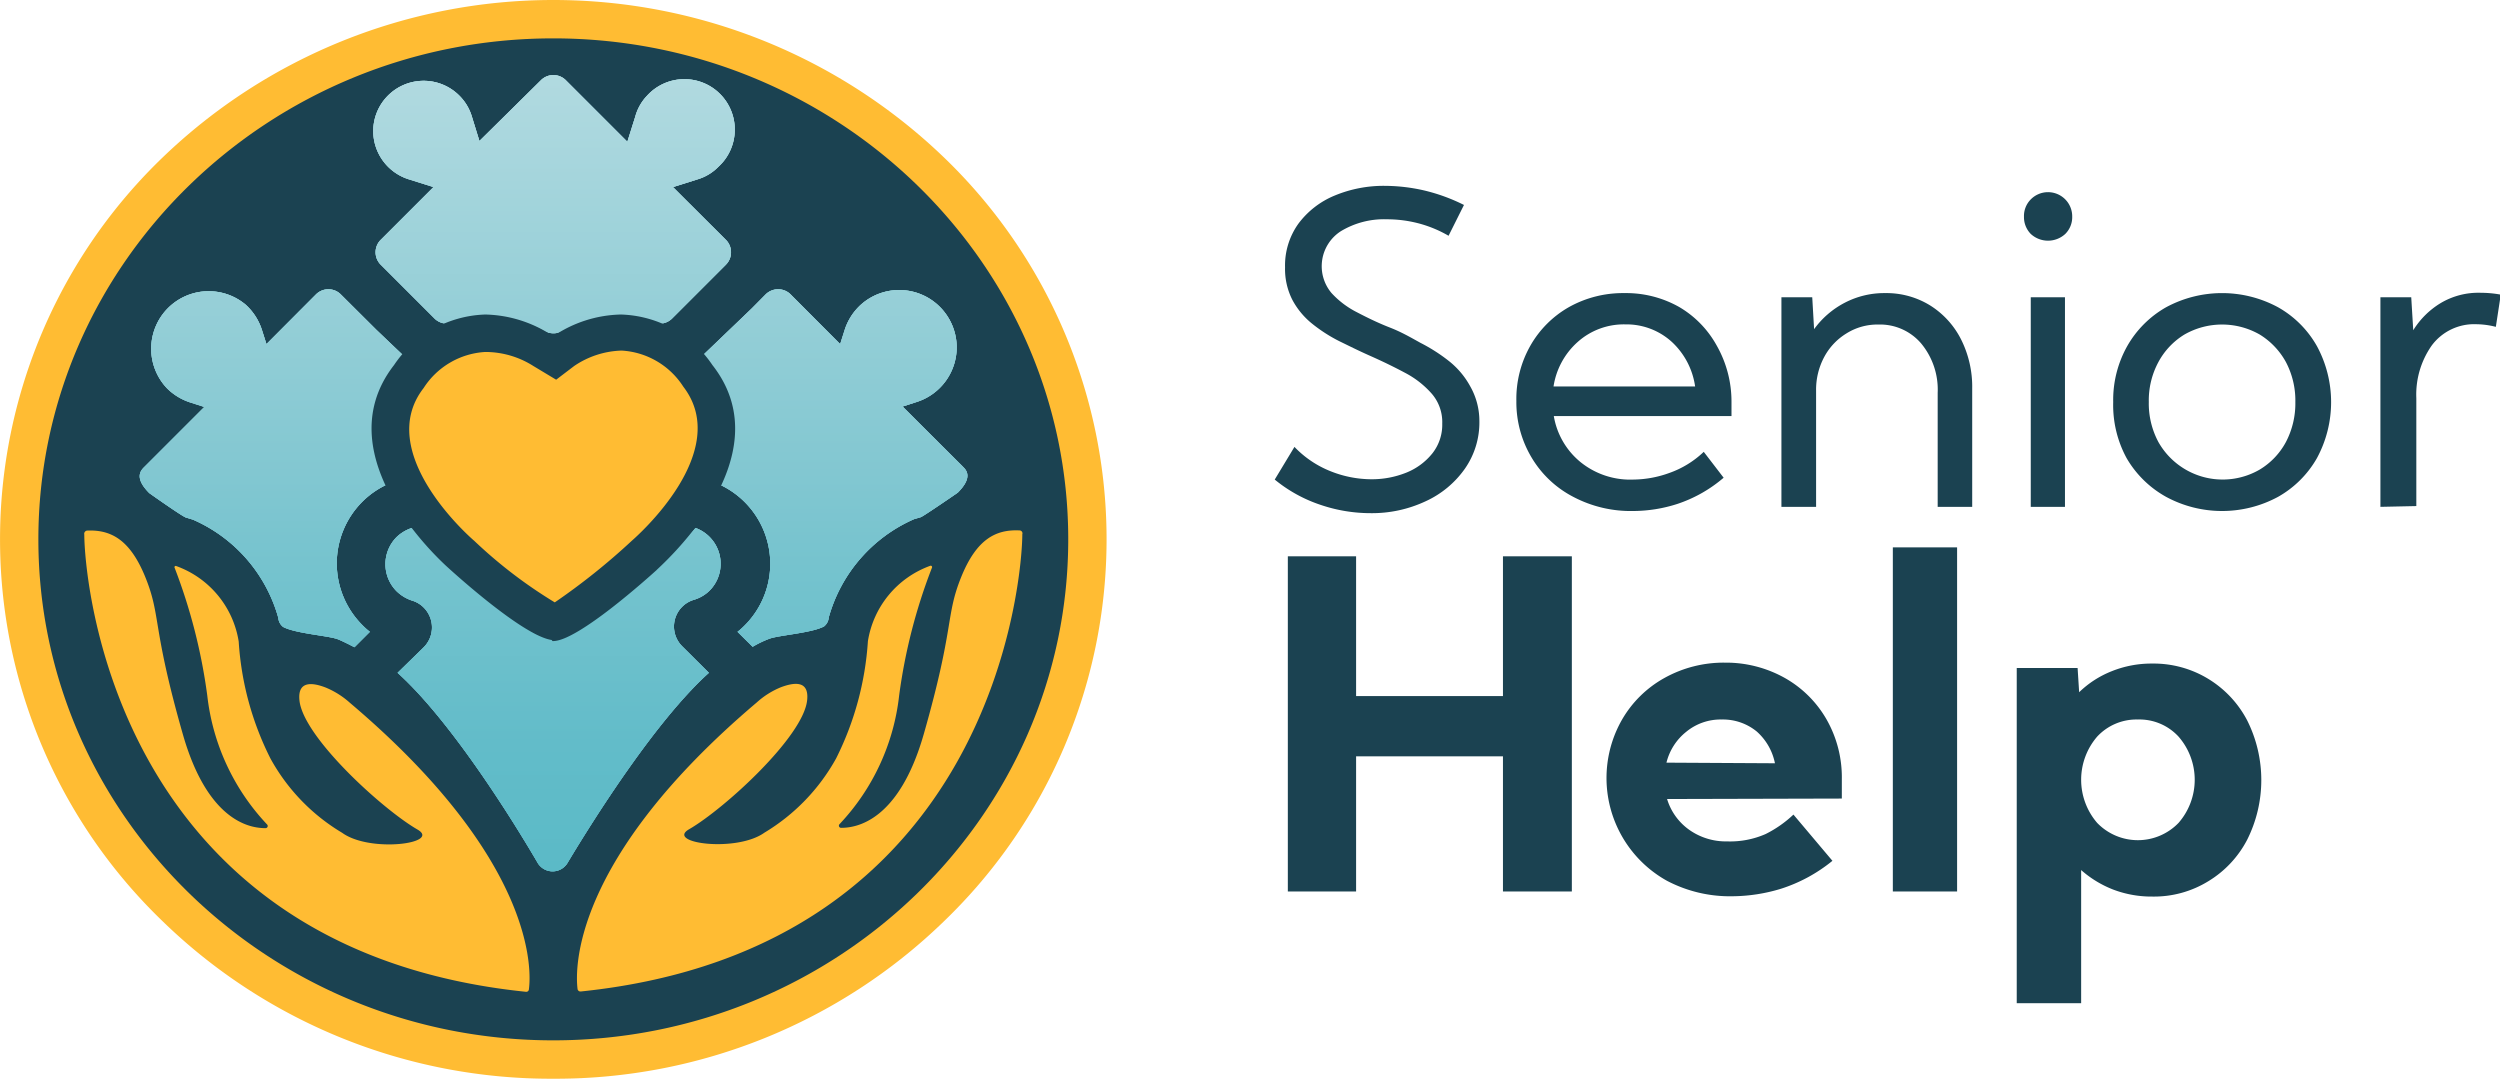 <svg xmlns="http://www.w3.org/2000/svg" xmlns:xlink="http://www.w3.org/1999/xlink" viewBox="0 0 162.23 70"><defs><linearGradient id="linear-gradient" x1="35.91" y1="56.49" x2="35.91" y2="4.87" gradientUnits="userSpaceOnUse"><stop offset="0" stop-color="#5bbac7"/><stop offset="0.16" stop-color="#62bcc9"/><stop offset="0.38" stop-color="#75c3ce"/><stop offset="0.5" stop-color="#82c7d1"/><stop offset="1" stop-color="#b1dae0"/></linearGradient></defs><g id="Layer_2" data-name="Layer 2"><g id="Layer_1-2" data-name="Layer 1"><circle cx="36.32" cy="34.76" r="34.04" fill="#1b4251"/><path d="M84,29a6.61,6.61,0,0,0,2.37,1.59,7.19,7.19,0,0,0,2.6.51,6,6,0,0,0,2.29-.43,4.14,4.14,0,0,0,1.69-1.25,3,3,0,0,0,.64-1.93,2.82,2.82,0,0,0-.67-1.93,6,6,0,0,0-1.73-1.36c-.71-.38-1.47-.75-2.26-1.1s-1.32-.62-2-.95A9.94,9.94,0,0,1,85.14,21a5,5,0,0,1-1.27-1.53,4.4,4.4,0,0,1-.48-2.12,4.65,4.65,0,0,1,.87-2.84,5.58,5.58,0,0,1,2.35-1.82,8.27,8.27,0,0,1,3.28-.63,11.55,11.55,0,0,1,2.49.29A11.84,11.84,0,0,1,95,13.3l-1,2a7.83,7.83,0,0,0-2-.82,8.14,8.14,0,0,0-2-.25,5.42,5.42,0,0,0-3,.78,2.7,2.7,0,0,0-.6,4,5.74,5.74,0,0,0,1.63,1.24c.67.35,1.38.7,2.15,1s1.35.64,2,1a11.07,11.07,0,0,1,1.87,1.2,5.35,5.35,0,0,1,1.35,1.61A4.55,4.55,0,0,1,96,27.34a5.24,5.24,0,0,1-.93,3.06,6.32,6.32,0,0,1-2.54,2.12,8.21,8.21,0,0,1-3.64.78,10.08,10.08,0,0,1-3.17-.53,9.33,9.33,0,0,1-3-1.65Z" fill="#1b4251"/><path d="M112.36,26.08V27H100.83a4.9,4.9,0,0,0,1.75,3A5.13,5.13,0,0,0,106,31.12a7,7,0,0,0,2.33-.43,6.21,6.21,0,0,0,2.23-1.37L111.85,31a8.94,8.94,0,0,1-3,1.7,9.42,9.42,0,0,1-2.85.46,8,8,0,0,1-3.91-.92,6.76,6.76,0,0,1-2.69-2.53,7,7,0,0,1-1-3.69,7,7,0,0,1,.91-3.59,6.67,6.67,0,0,1,2.5-2.5,7.18,7.18,0,0,1,3.6-.91,7,7,0,0,1,3.57.91,6.58,6.58,0,0,1,2.43,2.51A7.35,7.35,0,0,1,112.36,26.08Zm-11.55-1H110a4.87,4.87,0,0,0-1.53-2.91,4.37,4.37,0,0,0-3-1.12,4.49,4.49,0,0,0-3.09,1.14A4.84,4.84,0,0,0,100.81,25.09Z" fill="#1b4251"/><path d="M115.6,32.89V19.29h2l.12,2.07a5.7,5.7,0,0,1,2-1.72,5.53,5.53,0,0,1,2.61-.62,5.4,5.4,0,0,1,2.92.8,5.55,5.55,0,0,1,2,2.19,6.84,6.84,0,0,1,.73,3.21v7.67h-2.24v-7.4a4.69,4.69,0,0,0-1.07-3.2,3.51,3.51,0,0,0-2.78-1.23,3.78,3.78,0,0,0-2.06.57,4,4,0,0,0-1.45,1.53,4.5,4.5,0,0,0-.53,2.2v7.53Z" fill="#1b4251"/><path d="M131.34,14.06a1.53,1.53,0,0,1,.44-1.12,1.57,1.57,0,0,1,2.69,1.12,1.53,1.53,0,0,1-.45,1.12,1.65,1.65,0,0,1-2.24,0A1.56,1.56,0,0,1,131.34,14.06Zm.44,18.83V19.29H134v13.6Z" fill="#1b4251"/><path d="M137.13,26.09a7.14,7.14,0,0,1,.91-3.63,6.7,6.7,0,0,1,2.52-2.52,7.64,7.64,0,0,1,7.27,0,6.63,6.63,0,0,1,2.52,2.52,7.64,7.64,0,0,1,0,7.27,6.67,6.67,0,0,1-2.52,2.51,7.64,7.64,0,0,1-7.27,0A6.75,6.75,0,0,1,138,29.73,7.21,7.21,0,0,1,137.13,26.09Zm2.31,0a5.3,5.3,0,0,0,.62,2.59,4.79,4.79,0,0,0,6.58,1.79,4.65,4.65,0,0,0,1.7-1.79,5.41,5.41,0,0,0,.61-2.59,5.36,5.36,0,0,0-.61-2.59,4.79,4.79,0,0,0-1.7-1.79,4.92,4.92,0,0,0-4.89,0,4.69,4.69,0,0,0-1.69,1.79A5.25,5.25,0,0,0,139.44,26.09Z" fill="#1b4251"/><path d="M154.47,32.89V19.29h2l.13,2.14a5.35,5.35,0,0,1,1.76-1.75A4.78,4.78,0,0,1,161,19a7.18,7.18,0,0,1,1.28.12l-.32,2.09a5.27,5.27,0,0,0-1.25-.17,3.43,3.43,0,0,0-2.91,1.38,5.54,5.54,0,0,0-1,3.42v7Z" fill="#1b4251"/><path d="M83.57,36.1H88v9.07h9.53V36.1H102V57.85H97.53V49.08H88v8.77H83.57Z" fill="#1b4251"/><path d="M108.18,51.85a3.8,3.8,0,0,0,1.44,2,4.12,4.12,0,0,0,2.46.75,5.74,5.74,0,0,0,2.5-.48,7.48,7.48,0,0,0,1.8-1.26l2.53,3a10.17,10.17,0,0,1-3.33,1.81,11,11,0,0,1-3.16.49,8.79,8.79,0,0,1-4.24-1,7.63,7.63,0,0,1-2.93-10.45A7.22,7.22,0,0,1,108,44a7.91,7.91,0,0,1,3.94-1,7.8,7.8,0,0,1,3.89,1,7.18,7.18,0,0,1,2.69,2.67,7.58,7.58,0,0,1,1,3.89v1.26Zm7-2.32A3.73,3.73,0,0,0,114,47.47a3.46,3.46,0,0,0-2.27-.78,3.51,3.51,0,0,0-2.31.8,3.68,3.68,0,0,0-1.28,2Z" fill="#1b4251"/><path d="M127,35.52V57.85h-4.17V35.52Z" fill="#1b4251"/><path d="M130.87,43.35h3.95l.1,1.57a6.44,6.44,0,0,1,2.13-1.37,6.91,6.91,0,0,1,2.63-.49,6.81,6.81,0,0,1,3.63,1,6.89,6.89,0,0,1,2.51,2.68,8.64,8.64,0,0,1,0,7.76,6.83,6.83,0,0,1-2.51,2.68,6.72,6.72,0,0,1-3.63,1,7,7,0,0,1-2.54-.45,6.93,6.93,0,0,1-2.09-1.27V65.1h-4.18Zm7.86,3.34a3.48,3.48,0,0,0-2.64,1.11,4.29,4.29,0,0,0,0,5.6,3.67,3.67,0,0,0,5.28,0,4.26,4.26,0,0,0,0-5.6A3.45,3.45,0,0,0,138.73,46.69Z" fill="#1b4251"/><path d="M35.9,70A36.15,36.15,0,0,1,10.53,59.76a34.38,34.38,0,0,1,0-49.52,36.56,36.56,0,0,1,50.75,0,34.38,34.38,0,0,1,0,49.52A36.16,36.16,0,0,1,35.9,70Zm0-67.51C17.48,2.49,2.49,17.07,2.49,35s15,32.51,33.41,32.51S69.32,52.93,69.32,35,54.33,2.49,35.9,2.49Z" fill="#ffbc33"/><path d="M5.47,34.69c0,2.56,1.71,26.89,28.66,29.67a.17.17,0,0,0,.19-.15c.16-1.18.5-8.35-11.61-18.6a5.46,5.46,0,0,0-1.59-1c-.84-.32-1.81-.45-1.69.82.21,2.37,5.39,7.09,7.66,8.4,1.56.9-3.08,1.53-4.89.21a12.75,12.75,0,0,1-4.65-4.82,19.54,19.54,0,0,1-2.06-7.59,6.24,6.24,0,0,0-4.06-4.9.08.08,0,0,0-.1.11,36.36,36.36,0,0,1,2.12,8.29,14.55,14.55,0,0,0,3.88,8.37.14.14,0,0,1-.11.24c-.91,0-3.72-.35-5.36-6.11-2-7-1.4-7.61-2.41-10.13s-2.28-3.13-3.79-3.07A.21.21,0,0,0,5.47,34.69Z" fill="#ffbc33"/><path d="M66.34,34.67c0,2.57-1.71,26.89-28.66,29.67a.19.19,0,0,1-.2-.15C37.33,63,37,55.84,49.1,45.59a5.33,5.33,0,0,1,1.59-1c.84-.31,1.81-.45,1.69.82-.21,2.37-5.39,7.09-7.66,8.4-1.56.9,3.07,1.53,4.89.22a12.9,12.9,0,0,0,4.65-4.82,19.81,19.81,0,0,0,2.06-7.6,6.24,6.24,0,0,1,4.06-4.9.09.09,0,0,1,.1.12,36,36,0,0,0-2.13,8.28,14.49,14.49,0,0,1-3.87,8.37.14.14,0,0,0,.1.24c.92,0,3.73-.35,5.37-6.1,2-7,1.4-7.62,2.41-10.14s2.28-3.13,3.79-3.06A.19.19,0,0,1,66.34,34.67Z" fill="#ffbc33"/><path d="M25.8,43.66,27.5,42a1.82,1.82,0,0,0,.18-2.36,1.79,1.79,0,0,0-.95-.67,2.61,2.61,0,0,1-1-.61,2.49,2.49,0,0,1,0-3.5,2.59,2.59,0,0,1,1-.6,39.76,39.76,0,0,0,7.65,6.65,2.61,2.61,0,0,0,3.1,0,39.76,39.76,0,0,0,7.65-6.65A2.47,2.47,0,0,1,46,38.37a2.46,2.46,0,0,1-1,.56,1.81,1.81,0,0,0-.74,3L46,43.66c-3.39,3.05-7.35,9.3-9.14,12.28a1.13,1.13,0,0,1-2,0C33.14,53,29.19,46.71,25.8,43.66Z" fill="#95d3de"/><path d="M23,42s-.72-.38-1.08-.52c-.6-.23-2.75-.37-3.55-.8a.82.82,0,0,1-.31-.59,9.84,9.84,0,0,0-5.54-6.37l-.43-.13c-.16,0-2.4-1.59-2.4-1.59-1-1-.55-1.47-.33-1.69l3.9-3.9-.9-.29a3.79,3.79,0,0,1-1.52-.92,3.73,3.73,0,0,1,5.11-5.42A3.75,3.75,0,0,1,17,21.42l.29.91,3.21-3.22a1.14,1.14,0,0,1,1.62,0l2.31,2.3,3.37,3.21a1.18,1.18,0,0,1,.36.77l.25,4.71a.85.85,0,0,1,0,.32l-.22,1-2.44-.19-.11,0a5.56,5.56,0,0,0-2.13,1.33,5.66,5.66,0,0,0,0,8A4.69,4.69,0,0,0,24,41Z" fill="#95d3de"/><path d="M47.86,41a4.69,4.69,0,0,0,.47-.42,5.66,5.66,0,0,0-2-9.29l.1-.25.12-.38.25-.81-.83.05-.91.07-.22-1a1.66,1.66,0,0,1,0-.32L45.08,24a1.13,1.13,0,0,1,.35-.77L48.8,20l.88-.89a1.15,1.15,0,0,1,1.63,0l3.21,3.22.29-.91a3.75,3.75,0,0,1,1.08-1.67,3.73,3.73,0,0,1,6.19,2.66,3.73,3.73,0,0,1-2.61,3.68l-.9.29,3.91,3.9c.22.22.68.68-.33,1.69,0,0-2.25,1.55-2.4,1.59l-.44.13a9.86,9.86,0,0,0-5.53,6.37.82.82,0,0,1-.31.59c-.8.43-2.95.57-3.55.8a6.69,6.69,0,0,0-1.08.52Z" fill="#95d3de"/><path d="M36.52,21.47a1.24,1.24,0,0,1-1.21,0,7.52,7.52,0,0,0-3.65-.92,6.71,6.71,0,0,0-2.24.37,1.14,1.14,0,0,1-1.22-.25l-.7-.7-2.79-2.79a1.14,1.14,0,0,1,0-1.62l3.42-3.42-1.62-.51a3.29,3.29,0,0,1-2.29-3.12A3.27,3.27,0,0,1,29.8,6.2a3.21,3.21,0,0,1,.81,1.33l.5,1.62,4-3.95a1.14,1.14,0,0,1,1.6,0l4,4,.51-1.62A3.19,3.19,0,0,1,42,6.2a3.27,3.27,0,1,1,4.62,4.62,3.15,3.15,0,0,1-1.33.81l-1.62.51,3.43,3.42a1.14,1.14,0,0,1,0,1.62l-2.76,2.76-.73.73a1.14,1.14,0,0,1-1.22.25,6.72,6.72,0,0,0-2.25-.37A7.51,7.51,0,0,0,36.52,21.47Z" fill="#98d1d8"/><path d="M25.8,43.66,27.5,42a1.82,1.82,0,0,0,.18-2.36,1.79,1.79,0,0,0-.95-.67,2.61,2.61,0,0,1-1-.61,2.49,2.49,0,0,1,0-3.5,2.59,2.59,0,0,1,1-.6,39.76,39.76,0,0,0,7.65,6.65,2.61,2.61,0,0,0,3.1,0,39.76,39.76,0,0,0,7.65-6.65A2.47,2.47,0,0,1,46,38.37a2.46,2.46,0,0,1-1,.56,1.81,1.81,0,0,0-.74,3L46,43.66c-3.39,3.05-7.35,9.3-9.14,12.28a1.13,1.13,0,0,1-2,0C33.14,53,29.19,46.71,25.8,43.66Z" fill="url(#linear-gradient)"/><path d="M25.8,43.66,27.5,42a1.82,1.82,0,0,0,.18-2.36,1.79,1.79,0,0,0-.95-.67,2.61,2.61,0,0,1-1-.61,2.49,2.49,0,0,1,0-3.5,2.59,2.59,0,0,1,1-.6,39.76,39.76,0,0,0,7.65,6.65,2.61,2.61,0,0,0,3.1,0,39.76,39.76,0,0,0,7.65-6.65A2.47,2.47,0,0,1,46,38.37a2.46,2.46,0,0,1-1,.56,1.81,1.81,0,0,0-.74,3L46,43.66c-3.39,3.05-7.35,9.3-9.14,12.28a1.13,1.13,0,0,1-2,0C33.14,53,29.19,46.71,25.8,43.66Z" fill="url(#linear-gradient)"/><path d="M23,42s-.72-.38-1.08-.52c-.6-.23-2.75-.37-3.55-.8a.82.82,0,0,1-.31-.59,9.84,9.84,0,0,0-5.54-6.37l-.43-.13c-.16,0-2.4-1.59-2.4-1.59-1-1-.55-1.47-.33-1.69l3.9-3.9-.9-.29a3.79,3.79,0,0,1-1.52-.92,3.73,3.73,0,0,1,5.11-5.42A3.75,3.75,0,0,1,17,21.42l.29.91,3.21-3.22a1.14,1.14,0,0,1,1.62,0l2.31,2.3,3.37,3.21a1.18,1.18,0,0,1,.36.77l.25,4.71a.85.85,0,0,1,0,.32l-.22,1-2.44-.19-.11,0a5.56,5.56,0,0,0-2.13,1.33,5.66,5.66,0,0,0,0,8A4.69,4.69,0,0,0,24,41Z" fill="url(#linear-gradient)"/><path d="M23,42s-.72-.38-1.08-.52c-.6-.23-2.75-.37-3.55-.8a.82.82,0,0,1-.31-.59,9.84,9.84,0,0,0-5.54-6.37l-.43-.13c-.16,0-2.4-1.59-2.4-1.59-1-1-.55-1.47-.33-1.69l3.9-3.9-.9-.29a3.79,3.79,0,0,1-1.52-.92,3.73,3.73,0,0,1,5.11-5.42A3.75,3.75,0,0,1,17,21.42l.29.91,3.21-3.22a1.14,1.14,0,0,1,1.62,0l2.31,2.3,3.37,3.21a1.18,1.18,0,0,1,.36.77l.25,4.71a.85.85,0,0,1,0,.32l-.22,1-2.44-.19-.11,0a5.56,5.56,0,0,0-2.13,1.33,5.66,5.66,0,0,0,0,8A4.69,4.69,0,0,0,24,41Z" fill="url(#linear-gradient)"/><path d="M47.86,41a4.69,4.69,0,0,0,.47-.42,5.66,5.66,0,0,0-2-9.29l.1-.25.12-.38.25-.81-.83.05-.91.07-.22-1a1.66,1.66,0,0,1,0-.32L45.08,24a1.13,1.13,0,0,1,.35-.77L48.8,20l.88-.89a1.15,1.15,0,0,1,1.63,0l3.21,3.22.29-.91a3.75,3.75,0,0,1,1.08-1.67,3.73,3.73,0,0,1,6.19,2.66,3.73,3.73,0,0,1-2.61,3.68l-.9.29,3.91,3.9c.22.22.68.68-.33,1.69,0,0-2.25,1.55-2.4,1.59l-.44.13a9.86,9.86,0,0,0-5.53,6.37.82.82,0,0,1-.31.59c-.8.43-2.95.57-3.55.8a6.69,6.69,0,0,0-1.08.52Z" fill="url(#linear-gradient)"/><path d="M47.86,41a4.69,4.69,0,0,0,.47-.42,5.66,5.66,0,0,0-2-9.29l.1-.25.12-.38.25-.81-.83.05-.91.07-.22-1a1.66,1.66,0,0,1,0-.32L45.08,24a1.13,1.13,0,0,1,.35-.77L48.8,20l.88-.89a1.15,1.15,0,0,1,1.63,0l3.21,3.22.29-.91a3.75,3.75,0,0,1,1.08-1.67,3.73,3.73,0,0,1,6.19,2.66,3.73,3.73,0,0,1-2.61,3.68l-.9.29,3.91,3.9c.22.22.68.68-.33,1.69,0,0-2.25,1.55-2.4,1.59l-.44.13a9.86,9.86,0,0,0-5.53,6.37.82.82,0,0,1-.31.59c-.8.43-2.95.57-3.55.8a6.69,6.69,0,0,0-1.08.52Z" fill="url(#linear-gradient)"/><path d="M36.52,21.47a1.24,1.24,0,0,1-1.21,0,7.52,7.52,0,0,0-3.65-.92,6.71,6.71,0,0,0-2.24.37,1.14,1.14,0,0,1-1.22-.25l-.7-.7-2.79-2.79a1.14,1.14,0,0,1,0-1.62l3.42-3.42-1.62-.51a3.29,3.29,0,0,1-2.29-3.12A3.27,3.27,0,0,1,29.8,6.2a3.21,3.21,0,0,1,.81,1.33l.5,1.62,4-3.95a1.14,1.14,0,0,1,1.6,0l4,4,.51-1.62A3.19,3.19,0,0,1,42,6.2a3.27,3.27,0,1,1,4.62,4.62,3.15,3.15,0,0,1-1.33.81l-1.62.51,3.43,3.42a1.14,1.14,0,0,1,0,1.62l-2.76,2.76-.73.73a1.14,1.14,0,0,1-1.22.25,6.72,6.72,0,0,0-2.25-.37A7.51,7.51,0,0,0,36.52,21.47Z" fill="url(#linear-gradient)"/><path d="M36.52,21.47a1.24,1.24,0,0,1-1.21,0,7.52,7.52,0,0,0-3.65-.92,6.71,6.71,0,0,0-2.24.37,1.14,1.14,0,0,1-1.22-.25l-.7-.7-2.79-2.79a1.14,1.14,0,0,1,0-1.62l3.42-3.42-1.62-.51a3.29,3.29,0,0,1-2.29-3.12A3.27,3.27,0,0,1,29.8,6.2a3.21,3.21,0,0,1,.81,1.33l.5,1.62,4-3.95a1.14,1.14,0,0,1,1.6,0l4,4,.51-1.62A3.19,3.19,0,0,1,42,6.2a3.27,3.27,0,1,1,4.62,4.62,3.15,3.15,0,0,1-1.33.81l-1.62.51,3.43,3.42a1.14,1.14,0,0,1,0,1.62l-2.76,2.76-.73.73a1.14,1.14,0,0,1-1.22.25,6.72,6.72,0,0,0-2.25-.37A7.51,7.51,0,0,0,36.52,21.47Z" fill="url(#linear-gradient)"/><path d="M46,23.84c-4.63-6-10.12-1.73-10.13-1.72s-5.5-4.24-10.14,1.72,3.6,12.92,3.6,12.92,5,4.52,6.53,4.54h0c1.57,0,6.54-4.54,6.54-4.54S50.68,29.81,46,23.84Z" fill="#ffbc33"/><path d="M35.8,41.53c-1.81-.26-6.11-4.14-6.61-4.59-.07-.07-8.35-7.17-3.62-13.25a7.41,7.41,0,0,1,5.92-3.28,8.16,8.16,0,0,1,4.41,1.41,8.09,8.09,0,0,1,4.4-1.41,7.42,7.42,0,0,1,5.93,3.28C51,29.77,42.68,36.87,42.6,37c-.51.46-5.08,4.58-6.69,4.6h-.06ZM31.49,22.84a5.1,5.1,0,0,0-4,2.34c-3.25,4.18,3,9.68,3.28,9.91a30.55,30.55,0,0,0,5.23,4,43,43,0,0,0,5-4c.32-.28,6.59-5.78,3.34-10a5.1,5.1,0,0,0-4-2.34,5.75,5.75,0,0,0-3.08,1l-1.17.89-1.48-.89A5.82,5.82,0,0,0,31.49,22.84Z" fill="#1b4251"/></g></g></svg>